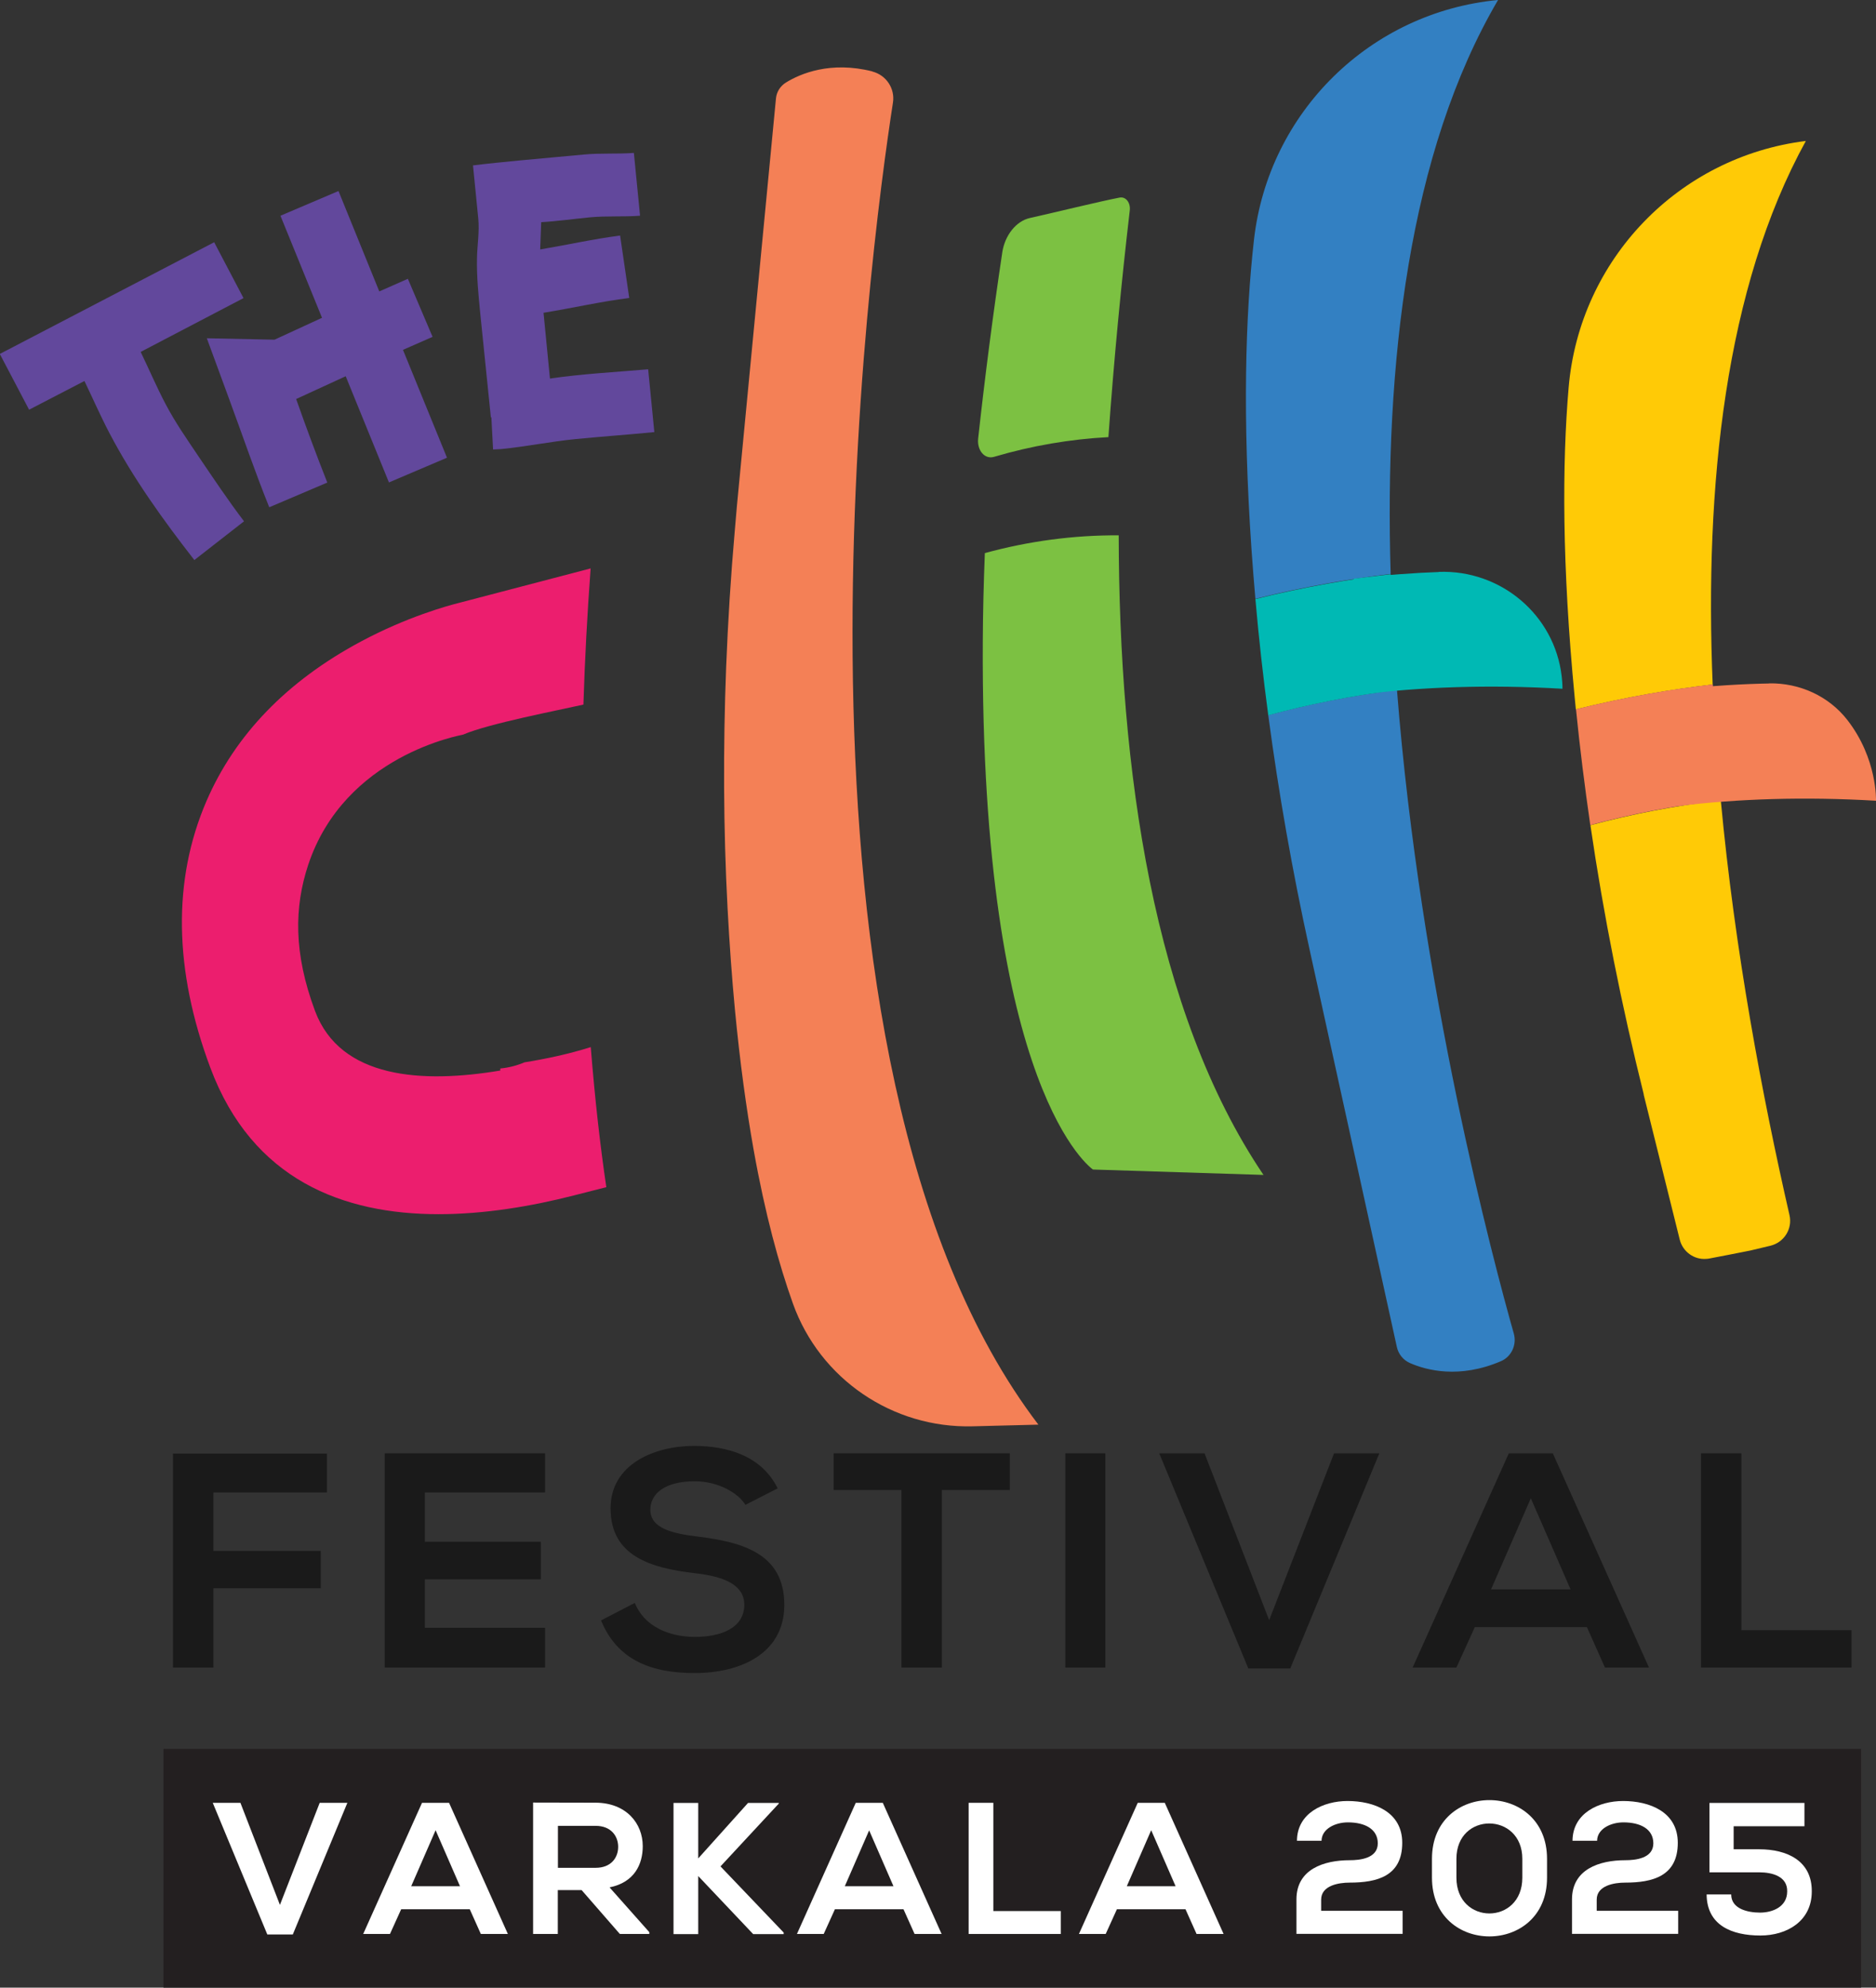 <svg xmlns="http://www.w3.org/2000/svg" id="Layer_1" data-name="Layer 1" viewBox="0 0 145.76 154.42"><rect x="0" y="0" width="145.76" height="154.42" fill="#333333" stroke="none"/><defs><style>      .cls-1 {        fill: #00b9b4;      }      .cls-2 {        fill: #7cc142;      }      .cls-3 {        fill: #3380c2;      }      .cls-4 {        fill: #231f20;      }      .cls-5 {        fill: #ec1e6e;      }      .cls-6 {        fill: #f48056;      }      .cls-7 {        fill: #fff;      }      .cls-8 {        fill: #ffca06;      }      .cls-9 {        fill: #62489c;      }      .cls-10 {        fill: #1a1a1a;      }    </style></defs><g><g><path class="cls-2" d="M77.87,19.64c-.72,4.8-1.34,9.61-1.87,14.43-.1.93.52,1.64,1.24,1.42,2.95-.87,5.91-1.37,8.88-1.53.43-6.04,1-11.95,1.66-17.61.07-.61-.31-1.09-.79-1-1.69.33-4.92,1.13-6.98,1.59-1.06.24-1.94,1.34-2.14,2.69Z"></path><path class="cls-2" d="M86.92,41.59c-3.51-.02-7,.45-10.4,1.38-.09,2.29-.15,4.58-.16,6.88-.18,35.12,8.56,41.01,8.56,41.01l13.25.42c-8.58-12.7-11.22-31.5-11.25-49.68Z"></path><path class="cls-5" d="M40.76,82.53c-.61.26-1.25.42-1.89.48v.16c-6.08,1.02-12.42.63-14.39-4.62-1.69-4.53-1.61-8.09-.54-11.34,2.84-8.58,11.95-10.1,12.05-10.14,1.91-.84,7.54-1.92,9.34-2.33.11-3.53.3-7.06.56-10.58l-10.35,2.71c-.75.19-3.91,1.05-7.5,2.97-5.74,3.07-9.77,7.24-12,12.4-2.64,6.13-2.54,13.11.31,20.73,3.26,8.71,10.33,11.36,17.73,11.36,3.56,0,7.2-.61,10.52-1.46l2.51-.64c-.47-3.16-.88-6.77-1.21-10.88-1.72.54-3.46.91-5.13,1.18Z"></path><path class="cls-6" d="M67.79,5.55c-3.27-.83-5.62.18-6.72.86-.44.27-.73.72-.78,1.24l-3.03,31.61c-.06.66-.11,1.32-.17,1.98-.31,3.52-.53,7.05-.67,10.58-.24,6.25-.22,12.51.11,18.75.15,2.8.34,5.42.57,7.85.39,4.11.89,7.72,1.45,10.88.9,5.05,1.98,8.96,3.06,11.98,2.1,5.86,7.74,9.69,13.96,9.53l5.11-.13c-21.61-28.34-13.05-91.4-11.3-102.71.17-1.09-.52-2.13-1.59-2.41Z"></path><g><path class="cls-8" d="M140.32,10.95h0c-9.9,1.22-17.59,9.21-18.44,19.15-.51,5.94-.52,13.79.47,24.09.03.31.06.61.09.92,3.91-.97,7.53-1.57,10.63-1.93-.64-15.46.97-30.83,7.24-42.23Z"></path><path class="cls-8" d="M127.71,85.04l2.8,11.26c.23.94,1.12,1.59,2.08,1.5,0,0,.01,0,.02,0,.07,0,.15-.02.22-.03,1.06-.2,2.12-.41,3.18-.62.52-.12,1.03-.24,1.55-.37,1.06-.26,1.72-1.31,1.48-2.37-2.11-9.21-4.25-20.53-5.34-32.24-3.67.44-7.04,1.11-10.13,1.94,1.03,7.04,2.43,14.03,4.15,20.93Z"></path><path class="cls-6" d="M137.45,53.1c-1.83.03-4.48.16-7.69.53.13,3,.33,6.01.61,8.99,4.65-.56,9.76-.74,15.39-.41,0,0,.12-3.26-2.23-6.28-1.45-1.86-3.72-2.88-6.07-2.84Z"></path><path class="cls-6" d="M122.45,55.1c.3,3.01.68,6.01,1.11,9,3.09-.83,6.46-1.5,10.13-1.94-.28-2.98-.49-5.99-.61-8.99-3.1.36-6.72.96-10.63,1.93Z"></path></g><g><path class="cls-3" d="M116.39,0h0c-9.93.94-17.84,8.72-18.96,18.63-.67,5.92-.9,13.77-.19,24.09.09,1.27.19,2.54.3,3.8,3.86-.96,7.43-1.56,10.51-1.93-.49-16.34,1.4-32.76,8.35-44.6Z"></path><path class="cls-3" d="M101.74,73.72l6.79,30.92c.12.56.5,1.03,1.03,1.26,1.26.55,3.82,1.24,7.06-.15.82-.35,1.24-1.28,1-2.14-1.58-5.58-7.26-26.84-9.08-50.01-3.62.45-6.95,1.13-10,1.96.81,6.09,1.88,12.15,3.2,18.16Z"></path><path class="cls-1" d="M111.8,44.44c-1.75.06-4.01.21-6.62.52.09,3.01.26,6.02.49,9,4.74-.59,9.97-.79,15.73-.45,0,0,.01-.36-.06-.96-.55-4.78-4.74-8.3-9.55-8.12Z"></path><path class="cls-1" d="M97.54,46.53c.26,3.02.6,6.03,1,9.04,3.06-.83,6.38-1.51,10-1.96-.23-2.98-.4-5.99-.49-9-3.07.37-6.65.97-10.51,1.93Z"></path></g></g><g><path class="cls-9" d="M0,27.49c4.42-2.3,12.22-6.37,16.64-8.67l2.28,4.34-7.99,4.18c.65,1.35,1.24,2.73,1.94,4.06.75,1.43,1.67,2.74,2.57,4.08,1.14,1.68,2.28,3.39,3.52,5.02l-3.86,3.01c-2.43-3.12-4.74-6.33-6.58-9.83-.71-1.35-1.31-2.73-1.96-4.08l-4.3,2.23-2.28-4.34ZM21.33,26.39l3.69-1.7-3.23-7.93,4.51-1.92,3.17,7.8,2.22-.98,1.92,4.51-2.3,1.01,3.42,8.38-4.51,1.92-3.36-8.25-3.85,1.77c.77,2.18,1.57,4.34,2.42,6.49l-4.51,1.92c-1.12-2.78-2.09-5.63-3.12-8.42l-1.73-4.71,5.25.11Z"></path><path class="cls-9" d="M38.2,32.43h-.06s-.82-8.02-.82-8.02c-.14-1.43-.29-2.9-.26-4.35.02-1.02.2-2.05.1-3.08l-.41-4.13c1.2-.15,2.38-.26,3.58-.38,1.66-.16,3.33-.3,4.99-.46,1.32-.13,2.63-.03,3.93-.13l.48,4.88c-1.32.1-2.64,0-3.95.13-1.23.12-2.49.3-3.73.37-.02.7-.06,1.43-.08,2.12,2.08-.35,4.12-.81,6.21-1.08l.71,4.85c-2.23.28-4.44.79-6.66,1.15l.5,5.11c2.54-.37,5.08-.5,7.63-.72l.48,4.88c-2.04.2-4.05.34-6.09.54-1.95.19-3.88.59-5.83.78-.2.02-.4.01-.61.03l-.13-2.48Z"></path></g></g><g><g><path class="cls-10" d="M13.44,129.55v-16.62h11.96v3.02h-8.82v4.54h8.34v2.9h-8.34v6.16h-3.14Z"></path><path class="cls-10" d="M42.35,129.55h-12.46v-16.64h12.46v3.04h-9.34v3.83h9.01v2.92h-9.01v3.76h9.34v3.09Z"></path><path class="cls-10" d="M57.93,116.93c-.57-.95-2.14-1.85-3.95-1.85-2.33,0-3.45.97-3.45,2.21,0,1.45,1.71,1.85,3.71,2.09,3.47.43,6.7,1.33,6.7,5.3,0,3.71-3.28,5.3-6.99,5.3-3.4,0-6.01-1.05-7.25-4.09l2.62-1.36c.74,1.83,2.66,2.64,4.68,2.64s3.83-.69,3.83-2.5c0-1.57-1.64-2.21-3.85-2.45-3.4-.4-6.54-1.31-6.54-5.04,0-3.42,3.38-4.83,6.44-4.85,2.59,0,5.28.74,6.54,3.3l-2.5,1.28Z"></path><path class="cls-10" d="M70.05,115.76h-5.28v-2.85h13.69v2.85h-5.28v13.79h-3.14v-13.79Z"></path><path class="cls-10" d="M82.77,129.55v-16.64h3.11v16.64h-3.11Z"></path><path class="cls-10" d="M100.25,129.62h-3.26l-6.92-16.71h3.52l5.02,12.96,5.04-12.96h3.52l-6.92,16.71Z"></path><path class="cls-10" d="M123.29,126.41h-8.7l-1.43,3.14h-3.4l7.47-16.64h3.42l7.47,16.64h-3.42l-1.4-3.14ZM118.94,116.4l-3.09,7.08h6.18l-3.09-7.08Z"></path><path class="cls-10" d="M135.3,112.91v13.74h8.56v2.9h-11.7v-16.64h3.14Z"></path></g><g><rect class="cls-4" x="12.7" y="135.87" width="131.9" height="18.55"></rect><g><path class="cls-7" d="M22.76,150.29h-1.99l-4.24-10.23h2.15l3.07,7.93,3.09-7.93h2.15l-4.24,10.23Z"></path><path class="cls-7" d="M36.5,148.33h-5.33l-.87,1.92h-2.08l4.57-10.19h2.1l4.57,10.19h-2.1l-.86-1.92ZM33.84,142.2l-1.89,4.34h3.79l-1.89-4.34Z"></path><path class="cls-7" d="M50.45,150.25h-2.29l-2.97-3.41h-1.85v3.41h-1.92v-10.21c1.62,0,3.23.01,4.85.01,2.4.01,3.67,1.62,3.67,3.38,0,1.4-.64,2.81-2.58,3.2l3.09,3.48v.13ZM43.35,141.85v3.26h2.93c1.22,0,1.75-.81,1.75-1.63s-.54-1.63-1.75-1.63h-2.93Z"></path><path class="cls-7" d="M60.51,140.12l-4.53,4.88,4.91,5.14v.12h-2.37l-4.27-4.51v4.51h-1.92v-10.19h1.92v4.31l3.87-4.31h2.39v.06Z"></path><path class="cls-7" d="M70.2,148.33h-5.33l-.87,1.92h-2.08l4.57-10.19h2.1l4.57,10.19h-2.1l-.86-1.92ZM67.53,142.2l-1.89,4.34h3.78l-1.89-4.34Z"></path><path class="cls-7" d="M77.18,140.06v8.41h5.24v1.78h-7.16v-10.19h1.92Z"></path><path class="cls-7" d="M92.11,148.33h-5.33l-.87,1.92h-2.08l4.57-10.19h2.1l4.57,10.19h-2.1l-.86-1.92ZM89.44,142.2l-1.89,4.34h3.79l-1.89-4.34Z"></path><path class="cls-7" d="M100.77,143.01c.01-2.15,2.05-3.09,3.93-3.09,2.04,0,4.25.83,4.25,3.25,0,2.59-1.95,3.09-4.09,3.09-.84,0-2.21.22-2.21,1.32v.87h6.33v1.79h-8.25v-2.68c0-2.34,2.13-3.04,4.14-3.04.77,0,2.18-.13,2.18-1.31,0-1.11-1-1.63-2.32-1.63-1,0-2.04.51-2.05,1.43h-1.91Z"></path><path class="cls-7" d="M111.26,144.41c0-6.09,8.94-6.07,8.94,0v1.47c0,6.07-8.94,6.09-8.94,0v-1.47ZM113.16,145.88c0,3.7,5.12,3.7,5.12,0v-1.47c0-3.64-5.12-3.68-5.12,0v1.47Z"></path><path class="cls-7" d="M122.18,143.01c.01-2.15,2.05-3.09,3.93-3.09,2.04,0,4.25.83,4.25,3.25,0,2.59-1.95,3.09-4.09,3.09-.84,0-2.21.22-2.21,1.32v.87h6.33v1.79h-8.25v-2.68c0-2.34,2.13-3.04,4.14-3.04.77,0,2.18-.13,2.18-1.31,0-1.11-1-1.63-2.32-1.63-1,0-2.04.51-2.05,1.43h-1.91Z"></path><path class="cls-7" d="M140.2,141.88h-5.5v1.79h1.98c2.17,0,4.11.89,4.09,3.28,0,2.31-1.94,3.42-3.99,3.42-2.24,0-4.16-.8-4.18-3.19h1.91c0,1.12,1.28,1.41,2.24,1.41s2.11-.44,2.11-1.65c.02-1.15-1.13-1.48-2.18-1.48h-3.86v-5.39h7.38v1.81Z"></path></g></g></g></svg>